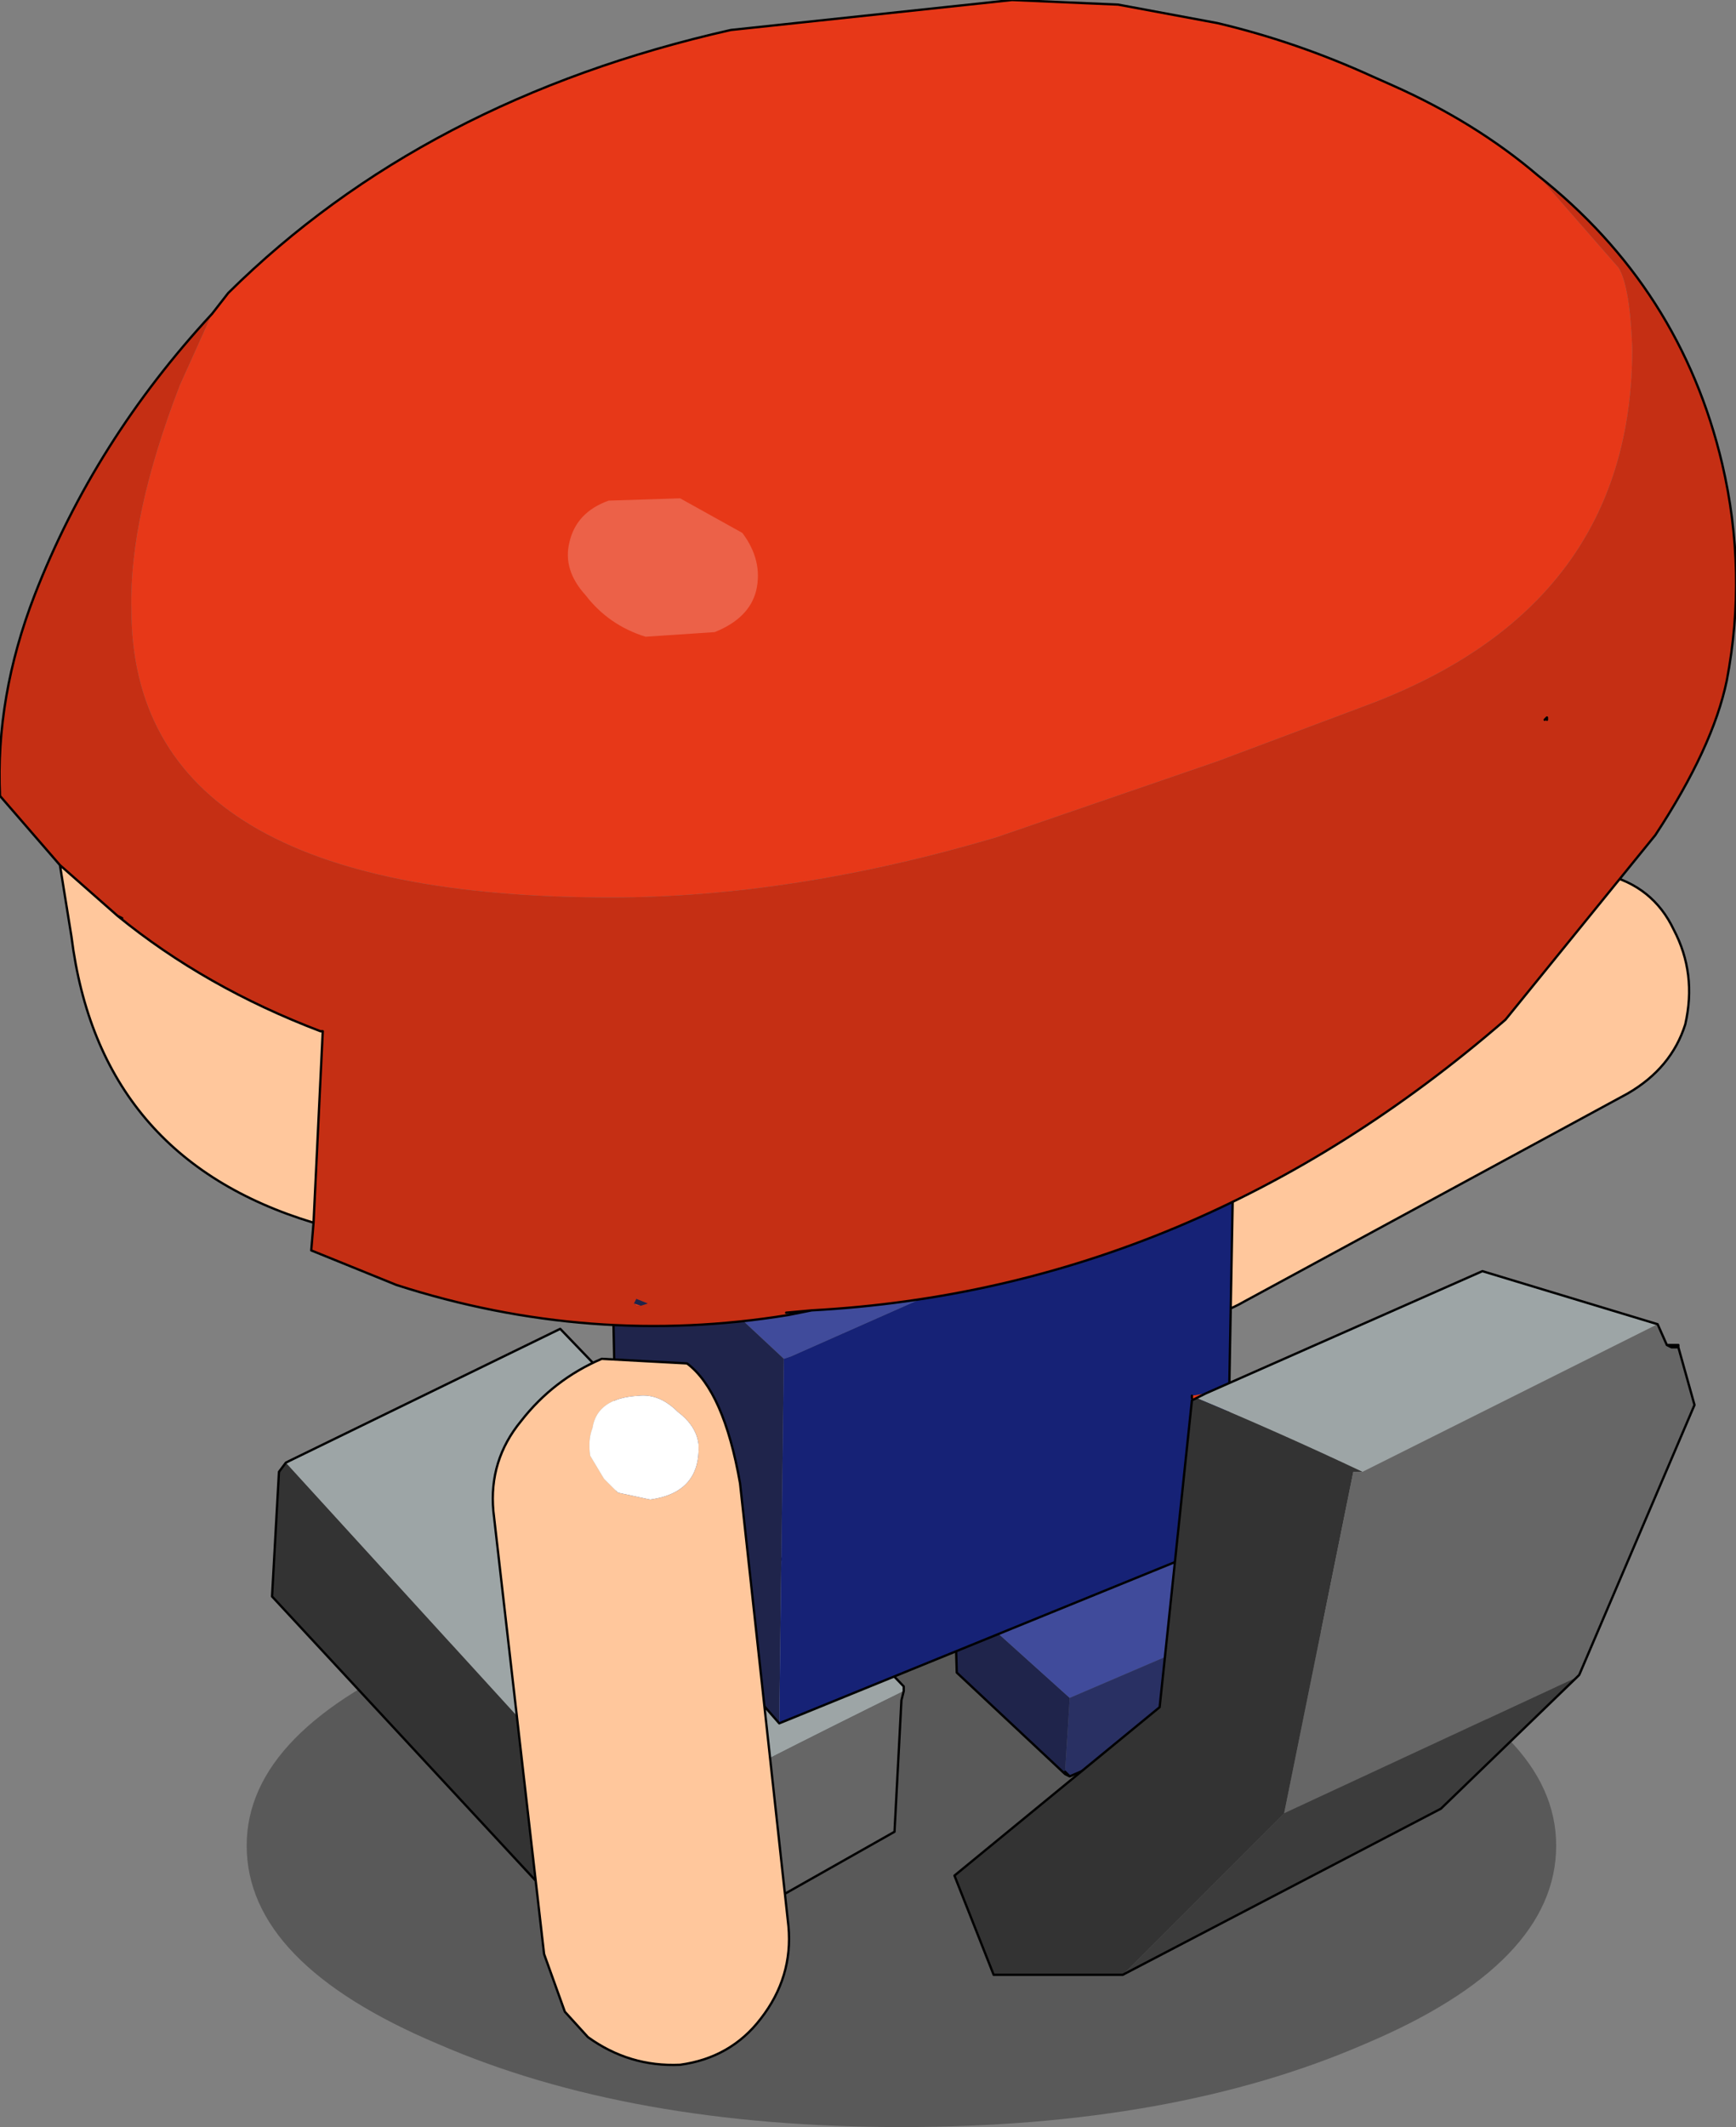 <?xml version="1.0" encoding="UTF-8" standalone="no"?>
<svg xmlns:xlink="http://www.w3.org/1999/xlink" height="46.1px" width="37.65px" xmlns="http://www.w3.org/2000/svg">
  <rect width="100%" height="100%" fill="#808080" stroke="none"/>
  <g transform="matrix(1.0, 0.0, 0.0, 1.0, 2.3, 10.9)">
    <path d="M27.3 33.4 Q23.15 35.2 17.25 35.2 11.35 35.2 7.2 33.4 3.05 31.65 3.05 29.1 3.05 26.6 7.2 24.85 11.35 23.05 17.25 23.05 23.15 23.05 27.3 24.85 31.45 26.6 31.45 29.1 31.45 31.65 27.3 33.4" fill="#000000" fill-opacity="0.302" fill-rule="evenodd" stroke="none"/>
    <path d="M34.0 9.25 Q34.5 10.2 34.25 11.3 33.95 12.25 33.0 12.8 L24.7 17.3 Q23.75 17.85 22.75 17.6 L20.9 16.45 Q20.05 15.7 20.3 14.75 20.5 13.8 22.2 12.75 L30.5 8.2 32.5 8.05 Q33.55 8.3 34.0 9.25 M21.8 13.9 L21.25 14.55 Q21.0 15.0 21.3 15.45 21.65 16.2 22.3 16.15 L22.85 15.9 23.2 15.45 23.35 15.05 23.2 14.4 Q22.7 13.4 21.8 13.9" fill="#ffc79c" fill-rule="evenodd" stroke="none"/>
    <path d="M21.8 13.9 Q22.7 13.4 23.2 14.4 L23.35 15.05 23.2 15.45 22.85 15.9 22.3 16.15 Q21.65 16.2 21.3 15.45 21.0 15.0 21.25 14.55 L21.8 13.9" fill="#ffffff" fill-rule="evenodd" stroke="none"/>
    <path d="M34.0 9.25 Q33.55 8.3 32.5 8.05 L30.5 8.2 22.2 12.75 Q20.5 13.8 20.3 14.75 20.05 15.7 20.9 16.45 L22.75 17.6 Q23.75 17.85 24.7 17.3 L33.0 12.8 Q33.95 12.25 34.25 11.3 34.5 10.2 34.0 9.25 Z" fill="none" stroke="#000000" stroke-linecap="round" stroke-linejoin="round" stroke-width="0.05"/>
    <path d="M18.4 23.65 L20.9 25.9 20.8 27.5 20.8 27.55 18.45 25.35 18.4 23.65" fill="#1f244b" fill-rule="evenodd" stroke="none"/>
    <path d="M18.4 23.65 L18.45 23.6 22.3 22.2 24.8 24.25 24.75 24.25 20.9 25.9 18.4 23.65" fill="#404b9b" fill-rule="evenodd" stroke="none"/>
    <path d="M20.9 25.9 L24.75 24.25 24.7 25.95 20.9 27.6 20.8 27.55 20.8 27.5 20.9 25.9 M20.9 27.6 L20.8 27.5 20.9 27.6" fill="#293063" fill-rule="evenodd" stroke="none"/>
    <path d="M18.4 23.65 L18.45 23.6 18.4 23.65 18.45 25.35 20.8 27.55 20.8 27.5 20.9 27.6 24.7 25.95 24.75 24.25 24.8 24.25 22.3 22.2 18.45 23.6 M20.9 27.6 L20.8 27.55" fill="none" stroke="#000000" stroke-linecap="round" stroke-linejoin="round" stroke-width="0.05"/>
    <path d="M11.5 29.2 L11.6 29.3 11.5 29.3 11.5 29.2" fill="#cccccc" fill-rule="evenodd" stroke="none"/>
    <path d="M11.35 32.05 L3.6 23.7 3.75 21.0 3.9 20.8 11.25 28.85 11.3 28.95 11.35 32.05" fill="#333333" fill-rule="evenodd" stroke="none"/>
    <path d="M11.25 28.85 L11.3 28.8 11.3 28.95 11.25 28.85" fill="#485051" fill-rule="evenodd" stroke="none"/>
    <path d="M3.9 20.8 L4.0 20.75 9.85 17.9 17.3 25.65 17.3 25.75 Q14.25 27.25 11.3 28.8 L11.25 28.85 3.9 20.8" fill="#9da5a6" fill-rule="evenodd" stroke="none"/>
    <path d="M17.3 25.75 L17.25 25.95 17.1 28.8 11.35 32.05 11.3 28.95 11.3 28.8 Q14.25 27.25 17.3 25.75 M11.5 29.2 L11.5 29.3 11.6 29.3 11.5 29.2" fill="#666666" fill-rule="evenodd" stroke="none"/>
    <path d="M3.9 20.8 L4.0 20.75 9.85 17.9 17.3 25.65 17.3 25.75 17.25 25.95 17.1 28.8 11.35 32.05 3.6 23.7 3.75 21.0 3.9 20.8 Z" fill="none" stroke="#000000" stroke-linecap="round" stroke-linejoin="round" stroke-width="0.05"/>
    <path d="M24.45 14.25 L14.85 18.5 14.7 18.55 11.0 15.1 21.15 10.95 24.45 14.25" fill="#404b9b" fill-rule="evenodd" stroke="none"/>
    <path d="M11.0 15.1 L14.7 18.55 14.6 26.45 11.1 22.45 10.95 15.1 11.0 15.1" fill="#1f244b" fill-rule="evenodd" stroke="none"/>
    <path d="M14.7 18.55 L14.85 18.5 24.45 14.25 24.3 22.5 14.6 26.45 14.7 18.55" fill="#162276" fill-rule="evenodd" stroke="none"/>
    <path d="M24.45 14.25 L21.15 10.95 11.0 15.1 10.95 15.1 11.1 22.45 14.6 26.45 24.3 22.5 24.45 14.25 Z" fill="none" stroke="#000000" stroke-linecap="round" stroke-linejoin="round" stroke-width="0.05"/>
    <path d="M13.75 21.25 L14.8 30.85 Q14.9 31.95 14.2 32.85 13.55 33.7 12.45 33.85 11.35 33.9 10.45 33.25 L9.95 32.7 9.5 31.45 8.4 21.85 Q8.3 20.75 9.0 19.9 9.7 19.0 10.75 18.55 L12.6 18.65 Q13.4 19.25 13.75 21.25 M12.85 20.4 Q12.8 20.0 12.4 19.7 12.0 19.3 11.55 19.35 10.65 19.4 10.55 20.05 10.45 20.3 10.5 20.65 L10.8 21.15 11.1 21.45 11.8 21.6 Q12.9 21.45 12.85 20.4" fill="#ffc79c" fill-rule="evenodd" stroke="none"/>
    <path d="M12.85 20.4 Q12.9 21.45 11.8 21.6 L11.1 21.45 10.8 21.15 10.5 20.65 Q10.45 20.3 10.55 20.05 10.65 19.4 11.55 19.35 12.0 19.3 12.4 19.7 12.8 20.0 12.85 20.4" fill="#ffffff" fill-rule="evenodd" stroke="none"/>
    <path d="M13.75 21.25 Q13.4 19.25 12.6 18.65 L10.75 18.55 Q9.7 19.0 9.0 19.9 8.3 20.75 8.4 21.85 L9.5 31.45 9.95 32.7 10.45 33.25 Q11.35 33.9 12.45 33.85 13.55 33.7 14.2 32.85 14.9 31.95 14.8 30.85 L13.75 21.25 Z" fill="none" stroke="#000000" stroke-linecap="round" stroke-linejoin="round" stroke-width="0.05"/>
    <path d="M34.1 18.3 L33.95 18.3 34.0 18.25 34.1 18.25 34.1 18.3" fill="#a80000" fill-rule="evenodd" stroke="none"/>
    <path d="M23.65 19.4 L23.55 19.45 23.55 19.4 23.55 19.35 23.85 19.3 23.65 19.4 M33.95 18.3 L33.85 18.25 34.0 18.25 33.95 18.3" fill="#e73818" fill-rule="evenodd" stroke="none"/>
    <path d="M23.65 19.4 L23.85 19.3 29.85 16.65 33.65 17.8 27.25 21.0 Q25.45 20.15 23.65 19.4" fill="#9da5a6" fill-rule="evenodd" stroke="none"/>
    <path d="M23.55 19.45 L23.65 19.4 Q25.45 20.15 27.25 21.0 L27.05 21.0 25.55 28.4 22.05 31.9 19.25 31.9 18.4 29.75 22.85 26.1 23.55 19.45" fill="#333333" fill-rule="evenodd" stroke="none"/>
    <path d="M25.55 28.4 L27.05 21.0 27.25 21.0 33.65 17.8 33.85 18.25 33.95 18.3 34.1 18.3 34.45 19.55 31.95 25.4 31.9 25.45 25.55 28.4" fill="#666666" fill-rule="evenodd" stroke="none"/>
    <path d="M22.05 31.9 L25.55 28.4 31.9 25.45 28.95 28.3 22.05 31.9" fill="#3c3c3c" fill-rule="evenodd" stroke="none"/>
    <path d="M23.55 19.45 L23.65 19.4 23.85 19.3 29.85 16.65 33.65 17.8 33.85 18.25 34.0 18.25 34.1 18.25 34.1 18.3 34.45 19.55 31.95 25.4 31.9 25.45 28.95 28.3 22.05 31.9 19.25 31.9 18.4 29.75 22.85 26.1 23.55 19.45 M23.55 19.35 L23.55 19.4 M34.1 18.3 L33.95 18.3 33.85 18.25" fill="none" stroke="#000000" stroke-linecap="round" stroke-linejoin="round" stroke-width="0.05"/>
    <path d="M31.05 -7.1 L32.8 -5.1 Q33.05 -4.7 33.1 -3.35 33.1 2.25 27.3 4.4 L24.1 5.6 19.3 7.25 Q14.9 8.55 10.95 8.55 0.55 8.55 0.55 2.3 0.5 0.3 1.6 -2.55 L2.3 -4.1 2.65 -4.55 Q6.9 -8.75 13.55 -10.25 L19.65 -10.9 21.95 -10.8 24.1 -10.4 Q25.8 -10.0 27.45 -9.25 L27.9 -9.05 Q29.7 -8.25 31.05 -7.1 M11.45 17.35 L11.6 17.4 11.5 17.4 11.45 17.35" fill="#e73818" fill-rule="evenodd" stroke="none"/>
    <path d="M2.3 -4.1 L1.6 -2.55 Q0.5 0.3 0.55 2.3 0.55 8.55 10.95 8.55 14.9 8.55 19.3 7.25 L24.1 5.6 27.3 4.4 Q33.1 2.25 33.1 -3.35 33.05 -4.7 32.8 -5.1 L31.05 -7.1 Q34.15 -4.65 35.05 -0.85 35.6 1.5 35.15 3.85 34.85 5.3 33.6 7.2 L30.35 11.2 Q23.6 17.05 15.3 17.5 L14.75 17.55 14.8 17.6 Q10.5 18.3 6.3 16.95 L4.45 16.2 4.5 15.6 4.7 11.45 4.65 11.45 Q2.15 10.5 0.25 8.95 L-1.0 7.85 -2.3 6.35 Q-2.4 4.2 -1.55 2.0 -0.25 -1.35 2.3 -4.1 M0.25 8.95 L0.35 9.0 0.25 8.95 0.35 9.0 0.25 8.95 M31.25 4.7 L31.25 4.65 31.2 4.7 31.25 4.7 M11.6 17.4 L11.75 17.35 11.5 17.25 11.45 17.35 11.5 17.4 11.6 17.4" fill="#c52f14" fill-rule="evenodd" stroke="none"/>
    <path d="M-1.0 7.85 L0.25 8.95 Q2.15 10.5 4.65 11.45 L4.7 11.45 4.5 15.6 Q-0.15 14.2 -0.75 9.4 L-1.0 7.85 M31.2 4.7 L31.25 4.65 31.25 4.7 31.2 4.7" fill="#ffc79c" fill-rule="evenodd" stroke="none"/>
    <path d="M31.05 -7.1 Q29.7 -8.25 27.9 -9.05 L27.45 -9.25 Q25.8 -10.0 24.1 -10.4 L21.95 -10.8 19.65 -10.9 13.55 -10.25 Q6.9 -8.75 2.65 -4.55 L2.3 -4.1 Q-0.25 -1.35 -1.55 2.0 -2.4 4.2 -2.3 6.35 L-1.0 7.85 0.25 8.95 0.35 9.0 0.25 8.95 Q2.15 10.5 4.65 11.45 L4.7 11.45 4.5 15.6 4.45 16.2 6.3 16.95 Q10.5 18.3 14.8 17.6 L15.3 17.5 Q23.6 17.05 30.35 11.2 L33.6 7.2 Q34.85 5.3 35.15 3.85 35.6 1.5 35.05 -0.85 34.15 -4.65 31.05 -7.1 M14.75 17.55 L15.3 17.5 M4.5 15.6 Q-0.15 14.2 -0.75 9.4 L-1.0 7.85 M31.2 4.7 L31.25 4.65 31.25 4.7" fill="none" stroke="#000000" stroke-linecap="round" stroke-linejoin="round" stroke-width="0.05"/>
    <path d="M13.2 2.8 L11.7 2.9 Q10.9 2.65 10.4 2.0 9.9 1.45 10.05 0.85 10.2 0.2 10.9 -0.05 L12.45 -0.1 13.8 0.65 Q14.25 1.25 14.1 1.9 13.95 2.5 13.2 2.8" fill="#ec6148" fill-rule="evenodd" stroke="none"/>
  </g>
</svg>
